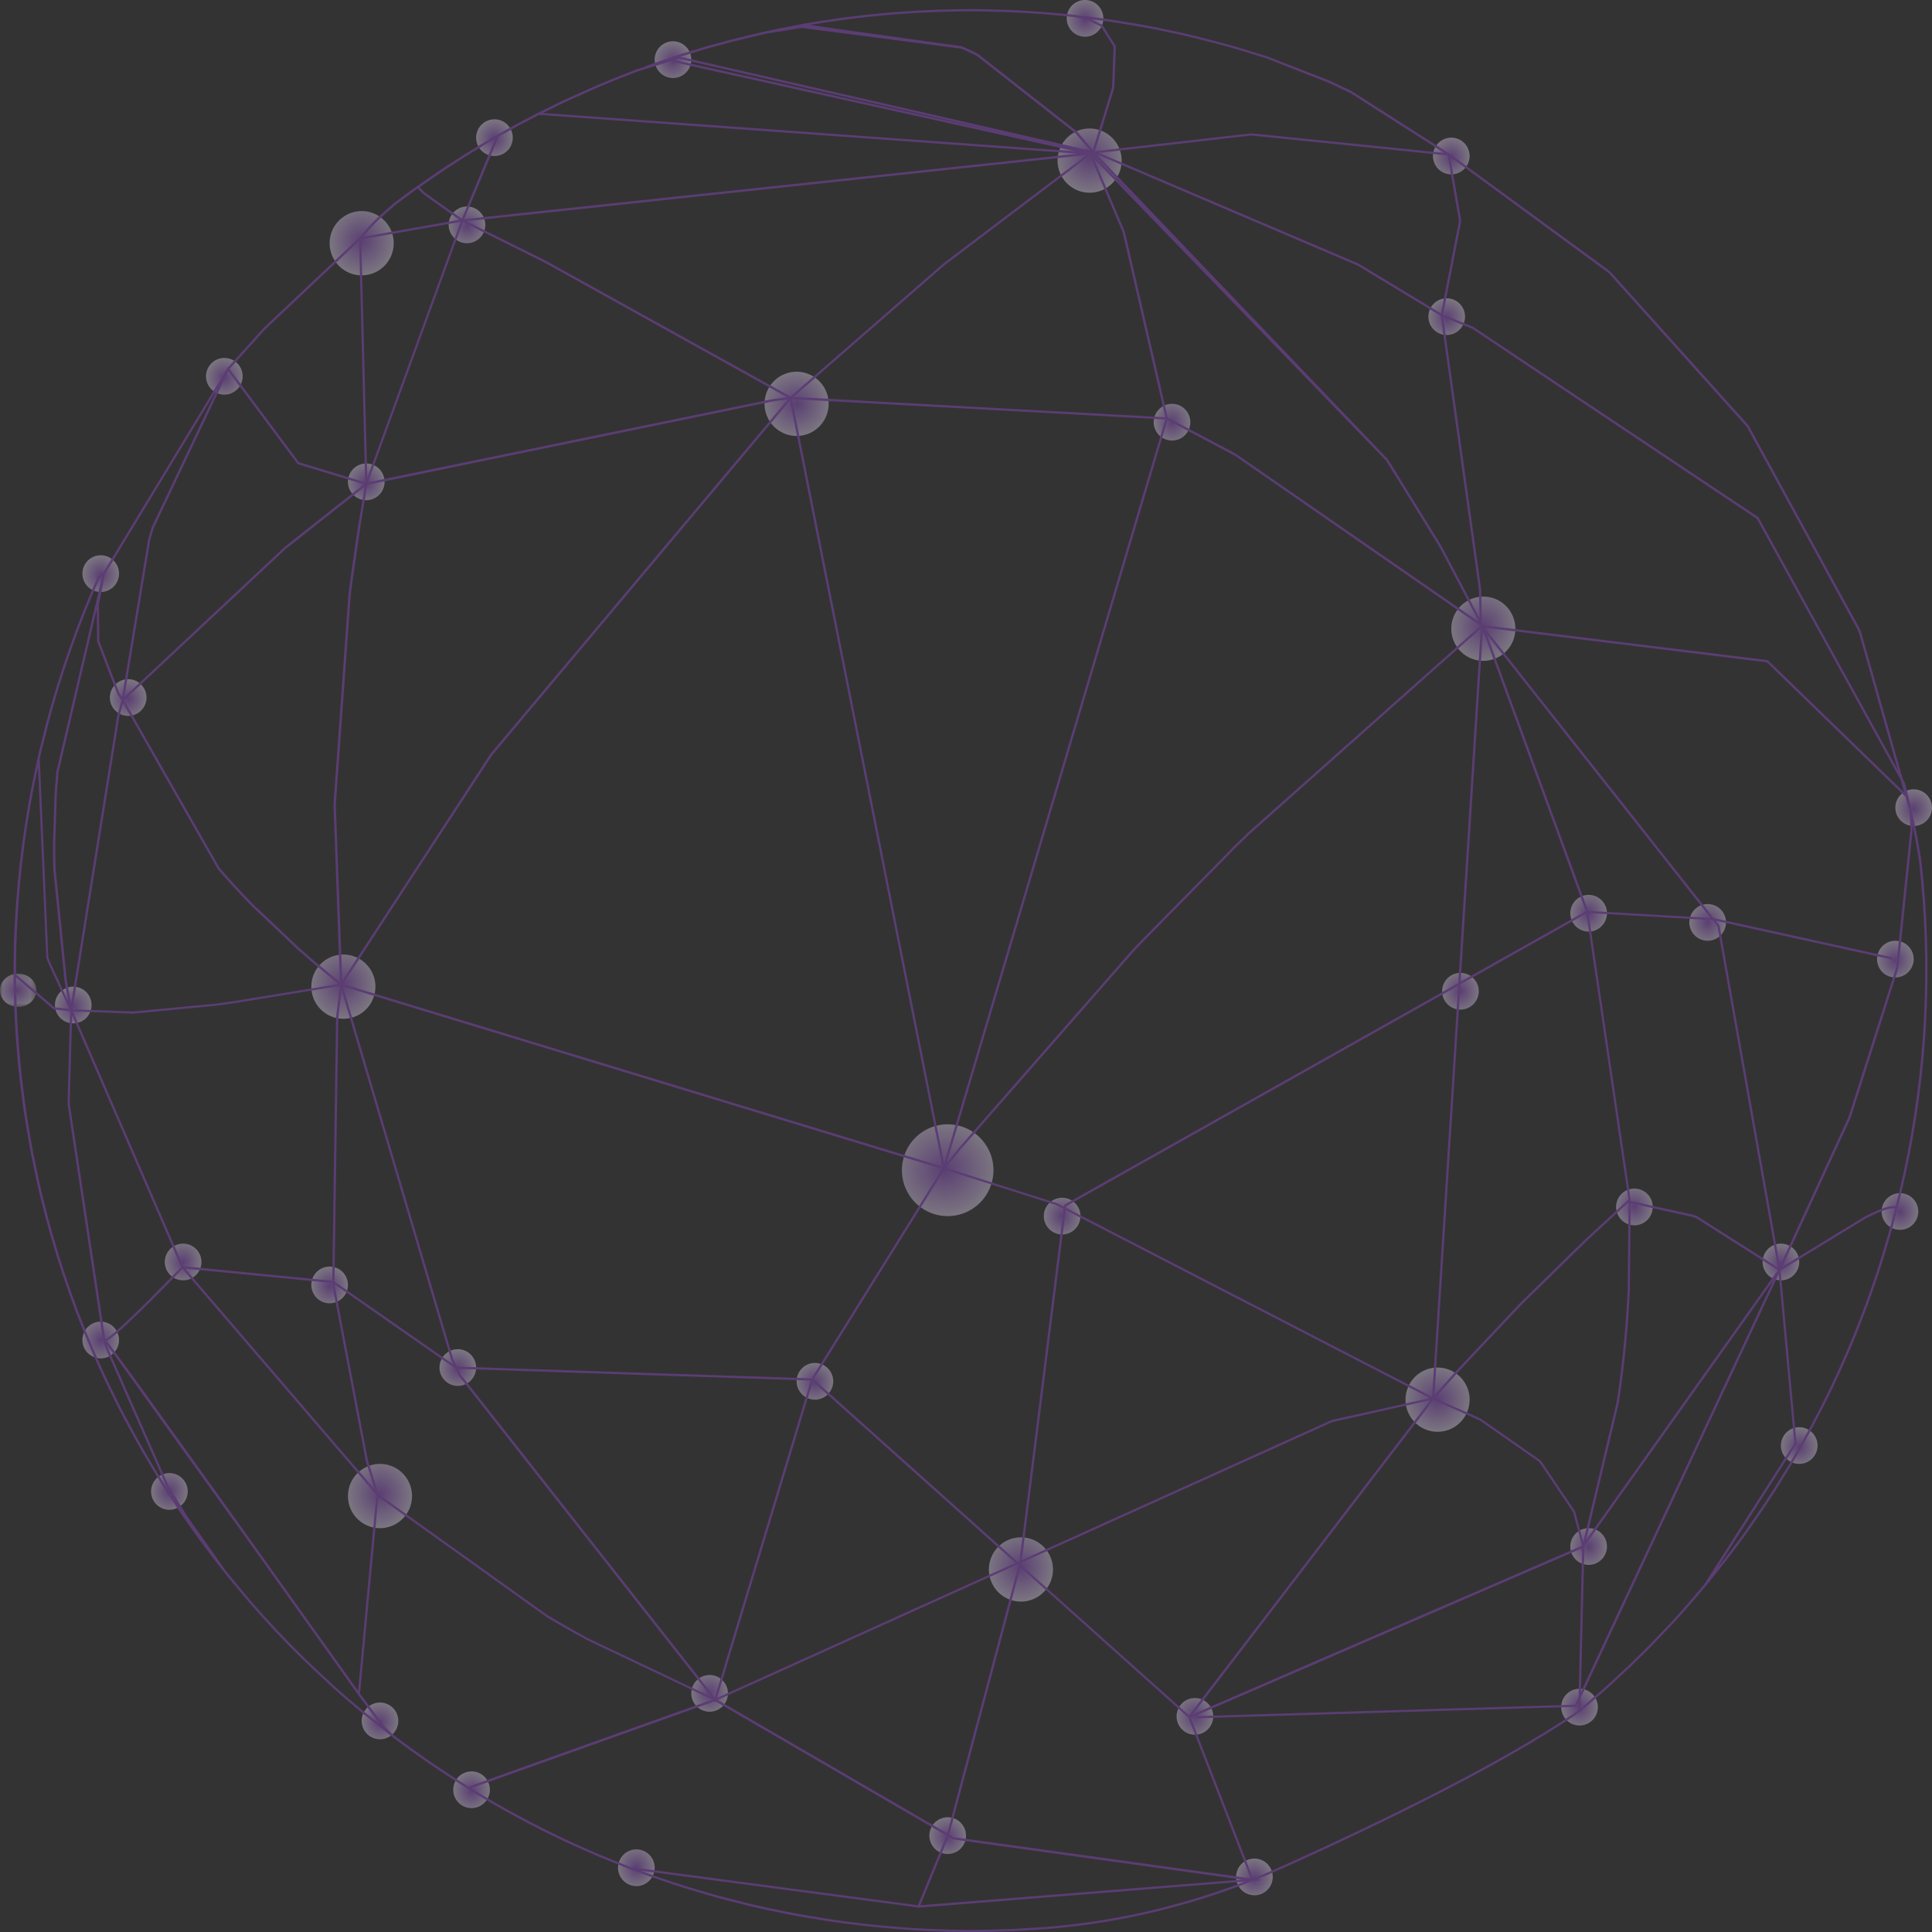 <svg xmlns="http://www.w3.org/2000/svg" xmlns:xlink="http://www.w3.org/1999/xlink" width="350" height="350"><rect width="100%" height="100%" fill="#333333" stroke="none"/><defs><radialGradient cx="50%" cy="50%" fx="50%" fy="50%" r="57.754%" gradientTransform="translate(0.5,0.5),scale(1,0.998),rotate(96.06),scale(1,1.001),translate(-0.5,-0.5)" id="A"><stop stop-color="#9551d1" offset="0%"/><stop stop-color="#f3edf9" offset="100%"/></radialGradient><path id="B" d="M0 .124h6.577v6.043H0z"/><radialGradient cx="50%" cy="50%" fx="50%" fy="50%" r="57.678%" gradientTransform="translate(0.5,0.5),scale(0.919,1),rotate(96.606),scale(1,1.001),translate(-0.5,-0.5)" id="C"><stop stop-color="#9551d1" offset="0%"/><stop stop-color="#f3edf9" offset="100%"/></radialGradient><path id="D" d="M57.395 182.002a5.83 5.83 0 0 1 1.556-8.08c2.655-1.8 6.264-1.102 8.06 1.56a5.83 5.83 0 0 1-1.555 8.081 5.8 5.8 0 0 1-8.061-1.56"/></defs><g fill="none" fill-rule="evenodd" opacity=".4"><g fill="url(#A)"><path d="M255.62 256.823a5.83 5.83 0 0 1 1.555-8.08 5.8 5.8 0 0 1 8.061 1.559 5.83 5.83 0 0 1-1.555 8.081 5.8 5.8 0 0 1-8.061-1.56"/><use xlink:href="#D"/><path d="M192.585 32.358a5.83 5.83 0 0 1 1.556-8.081c2.655-1.8 6.264-1.102 8.06 1.56a5.83 5.83 0 0 1-1.555 8.08 5.8 5.8 0 0 1-8.061-1.559"/><use xlink:href="#D" x="206.517" y="-64.846"/><path d="M180.145 287.584a5.83 5.83 0 0 1 1.555-8.08c2.655-1.8 6.265-1.102 8.06 1.56a5.83 5.83 0 0 1-1.555 8.081 5.8 5.8 0 0 1-8.061-1.56"/><path d="M139.504 76.42a5.83 5.83 0 0 1 1.556-8.081 5.8 5.8 0 0 1 8.061 1.56 5.83 5.83 0 0 1-1.555 8.08 5.8 5.8 0 0 1-8.061-1.559"/><path d="M60.713 47.322a5.83 5.83 0 0 1 1.556-8.081c2.655-1.8 6.264-1.102 8.06 1.56a5.83 5.83 0 0 1-1.555 8.081 5.8 5.8 0 0 1-8.061-1.559"/><use xlink:href="#D" x="6.635" y="92.28"/></g><path d="M164.814 216.653c-2.566-3.803-1.572-8.97 2.22-11.542s8.95-1.576 11.516 2.227 1.57 8.97-2.223 11.542a8.28 8.28 0 0 1-11.515-2.227" fill="url(#A)"/><g fill="url(#A)"><path d="M285.05 282.03a3.33 3.33 0 0 1 .889-4.618c1.517-1.03 3.58-.63 4.606.89a3.33 3.33 0 0 1-.889 4.617c-1.517 1.03-3.58.63-4.606-.89"/><path d="M283.4 311.127a3.33 3.33 0 0 1 .888-4.617c1.518-1.03 3.58-.63 4.607.89a3.33 3.33 0 0 1-.889 4.617c-1.518 1.028-3.58.63-4.606-.89"/><path d="M224.504 341.887a3.33 3.33 0 0 1 .889-4.617 3.31 3.31 0 0 1 4.606.891 3.33 3.33 0 0 1-.888 4.617c-1.518 1.03-3.58.63-4.606-.89"/><path d="M10.523 183.93a3.33 3.33 0 0 1 .889-4.617 3.31 3.31 0 0 1 4.606.891 3.33 3.33 0 0 1-.888 4.617c-1.518 1.028-3.58.63-4.606-.89"/><path d="M125.807 308.633a3.33 3.33 0 0 1 .888-4.617c1.518-1.03 3.58-.63 4.607.89a3.33 3.33 0 0 1-.889 4.617c-1.517 1.03-3.58.63-4.606-.89"/><path d="M319.883 230.486a3.33 3.33 0 0 1 .889-4.617 3.31 3.31 0 0 1 4.606.891 3.33 3.33 0 0 1-.889 4.617c-1.517 1.028-3.58.63-4.606-.89"/><path d="M285.05 167.303a3.33 3.33 0 0 1 .888-4.617c1.518-1.03 3.58-.63 4.607.89a3.33 3.33 0 0 1-.889 4.617c-1.518 1.03-3.58.63-4.606-.89"/><path d="M306.613 168.966a3.33 3.33 0 0 1 .889-4.618c1.517-1.03 3.58-.63 4.606.89a3.33 3.33 0 0 1-.888 4.617c-1.518 1.03-3.58.63-4.606-.89"/><path d="M213.722 312.8a3.33 3.33 0 0 1 .888-4.617c1.518-1.03 3.58-.63 4.607.89a3.33 3.33 0 0 1-.889 4.617c-1.518 1.028-3.58.63-4.606-.89"/><path d="M168.935 334.405a3.33 3.33 0 0 1 .889-4.617 3.31 3.31 0 0 1 4.606.891 3.33 3.33 0 0 1-.888 4.617c-1.518 1.03-3.58.63-4.606-.89"/><path d="M144.883 252.1a3.33 3.33 0 0 1 .889-4.617 3.31 3.31 0 0 1 4.606.891 3.33 3.33 0 0 1-.889 4.617c-1.517 1.028-3.58.63-4.606-.89"/><path d="M189.67 222.172a3.33 3.33 0 0 1 .888-4.617c1.518-1.03 3.58-.63 4.607.89a3.33 3.33 0 0 1-.889 4.617c-1.517 1.028-3.58.63-4.606-.89"/><path d="M261.826 181.436a3.33 3.33 0 0 1 .888-4.618c1.518-1.03 3.58-.63 4.607.89a3.33 3.33 0 0 1-.889 4.617c-1.518 1.03-3.58.63-4.606-.89"/><path d="M343.935 148.18a3.33 3.33 0 0 1 .888-4.617 3.31 3.31 0 0 1 4.607.891 3.33 3.33 0 0 1-.889 4.617c-1.517 1.028-3.58.63-4.606-.89"/><path d="M340.617 175.616a3.33 3.33 0 0 1 .889-4.617 3.31 3.31 0 0 1 4.606.891 3.33 3.33 0 0 1-.889 4.617c-1.517 1.028-3.58.63-4.606-.89"/><path d="M293.343 220.51a3.33 3.33 0 0 1 .888-4.617c1.518-1.03 3.58-.63 4.607.89a3.33 3.33 0 0 1-.889 4.617c-1.517 1.028-3.58.63-4.606-.89"/><path d="M259.338 59.227a3.33 3.33 0 0 1 .889-4.617 3.31 3.31 0 0 1 4.606.891 3.33 3.33 0 0 1-.889 4.617c-1.517 1.03-3.58.63-4.606-.89"/><path d="M81.85 42.6a3.33 3.33 0 0 1 .888-4.617 3.31 3.31 0 0 1 4.607.891 3.33 3.33 0 0 1-.889 4.617c-1.518 1.028-3.58.63-4.606-.89"/><path d="M260.167 30.13a3.33 3.33 0 0 1 .889-4.617 3.31 3.31 0 0 1 4.606.891 3.33 3.33 0 0 1-.889 4.617c-1.517 1.03-3.58.63-4.606-.89"/><path d="M37.892 70.034a3.33 3.33 0 0 1 .889-4.617 3.31 3.31 0 0 1 4.606.891 3.33 3.33 0 0 1-.888 4.617c-1.518 1.028-3.58.63-4.606-.89"/><path d="M119.172 12.67a3.33 3.33 0 0 1 .888-4.617 3.31 3.31 0 0 1 4.607.891 3.33 3.33 0 0 1-.889 4.617c-1.518 1.028-3.58.63-4.606-.89"/><path d="M193.816 5.19a3.33 3.33 0 0 1 .888-4.617 3.31 3.31 0 0 1 4.607.891 3.33 3.33 0 0 1-.889 4.617c-1.517 1.028-3.58.63-4.606-.89"/><path d="M86.826 26.804a3.33 3.33 0 0 1 .889-4.617 3.31 3.31 0 0 1 4.606.891 3.33 3.33 0 0 1-.889 4.617c-1.517 1.028-3.58.63-4.606-.89"/><path d="M20.475 128.23a3.33 3.33 0 0 1 .889-4.617 3.31 3.31 0 0 1 4.606.891 3.33 3.33 0 0 1-.889 4.618c-1.517 1.028-3.58.63-4.606-.89"/><path d="M15.5 105.782a3.33 3.33 0 0 1 .889-4.617 3.31 3.31 0 0 1 4.606.891 3.33 3.33 0 0 1-.889 4.617c-1.517 1.028-3.58.63-4.606-.89"/></g><g transform="translate(0 176.247)"><mask id="E" fill="#fff"><use xlink:href="#B"/></mask><path d="M.565 4.84c-1.018-1.382-.623-3.26.88-4.195s3.55-.573 4.566.81.623 3.26-.88 4.196-3.55.573-4.566-.8" fill="url(#C)" mask="url(#E)"/></g><g fill="url(#A)"><path d="M66.09 313.62a3.33 3.33 0 0 1 .889-4.617 3.31 3.31 0 0 1 4.606.891 3.33 3.33 0 0 1-.888 4.617c-1.518 1.028-3.58.63-4.606-.89"/><path d="M80.19 249.607a3.33 3.33 0 0 1 .889-4.617 3.31 3.31 0 0 1 4.606.891 3.33 3.33 0 0 1-.888 4.618c-1.518 1.028-3.58.63-4.606-.89"/><path d="M56.968 234.642a3.33 3.33 0 0 1 .889-4.617 3.31 3.31 0 0 1 4.606.891 3.33 3.33 0 0 1-.888 4.617c-1.518 1.03-3.58.63-4.606-.89"/><path d="M27.94 272.053a3.33 3.33 0 0 1 .889-4.618c1.517-1.03 3.58-.63 4.606.89a3.33 3.33 0 0 1-.889 4.617c-1.517 1.03-3.58.63-4.606-.89"/><path d="M15.5 244.62a3.33 3.33 0 0 1 .888-4.617c1.518-1.03 3.58-.63 4.607.89a3.33 3.33 0 0 1-.889 4.617c-1.517 1.03-3.58.63-4.606-.89"/><path d="M30.428 230.485a3.33 3.33 0 0 1 .888-4.617c1.518-1.03 3.58-.63 4.607.89a3.33 3.33 0 0 1-.889 4.617c-1.518 1.028-3.58.63-4.606-.89"/><path d="M82.68 326.092a3.33 3.33 0 0 1 .889-4.617 3.31 3.31 0 0 1 4.606.891 3.33 3.33 0 0 1-.888 4.617c-1.518 1.03-3.58.63-4.606-.89"/><path d="M112.537 340.225a3.33 3.33 0 0 1 .889-4.618c1.517-1.03 3.58-.63 4.606.89a3.33 3.33 0 0 1-.888 4.617c-1.518 1.03-3.58.63-4.606-.89"/><path d="M209.575 78.347a3.33 3.33 0 0 1 .888-4.617c1.518-1.03 3.58-.63 4.607.89a3.33 3.33 0 0 1-.889 4.617c-1.518 1.03-3.58.63-4.606-.89"/><path d="M63.603 89.155a3.33 3.33 0 0 1 .889-4.617 3.31 3.31 0 0 1 4.606.891 3.33 3.33 0 0 1-.888 4.617c-1.518 1.028-3.58.63-4.606-.89"/><path d="M341.447 221.34a3.33 3.33 0 0 1 .888-4.617c1.518-1.03 3.58-.63 4.607.89a3.33 3.33 0 0 1-.889 4.617c-1.518 1.028-3.58.63-4.606-.89"/><path d="M323.2 263.74a3.33 3.33 0 0 1 .889-4.617 3.31 3.31 0 0 1 4.606.891 3.33 3.33 0 0 1-.889 4.617c-1.517 1.03-3.58.63-4.606-.89"/></g><path d="M336.506 114.048l.308.782 6.992 24.677L318.564 93.7l-51.678-34.5-5.457-2.207 3.302-16.97-2-11.582 28.486 20.877.358.322 24.877 27.7 20.064 36.72zm7.794 27.202l.646 2.282-24.68-23.942-51.544-6.336.02-.337-.162.13-.102-.207-.13-5.303-.025-.835-6.88-49.262 5.25 2.122 51.56 34.423L344.3 141.25zm1.795 8.93l-2.56 24.735-.198.88-8.456 26.523-12.424 27.044-10.947-61.694-.673-.852 31.916 7.017.087-.4-32.32-7.106-.074-.004-41.552-52.63 51.187 6.3 25.087 24.34.77 2.712.157 3.15zm.534.046l.253 1.277.74 4.24.193 1.804.186 1.815.328 3.96.192 3.076.15 3.53.01.28.074 3.253.005 3.54v.3l-.06 3.24-.1 2.858-.083 1.643-.152 2.607-.2 2.494-.12 1.45-.314 3.1-.006.055-.435 3.572-.455 3.255-.03.184-.17 1.055-.433 2.64-.116.7-.534 2.864-.827 4.005-.716 3.14-.563 2.288-1.24.114-.092.022h-.004l-.163.04-.293.086-.006.001-.047.015-.312.103-.086.03-.77.295-.1.046-.001.001-.347.146-.108.047-.002.001-.377.17-.17.08h-.001l-.362.17-.17.083h-.002l-.385.188-.14.07-.538.27-14.88 9.088 12.427-27.05 8.468-26.56.208-.925 2.565-24.8-.036-.705.16.74zm-3.892 70.918l.001-.001-.58 2.13-1.188 4.036-.765 2.424-.196.6-.004.01-1.367 4.012-.812 2.246-.296.8-1.022 2.63-.5 1.277-1.268 3.06-1.546 3.515-.306.686-1.048 2.246-.248.518-1.73 3.506-.2.377-1.322 2.54-.278.522-.753 1.37-1.355 2.45-1.297 2.245-.52.878-2.162 3.524-.18.288-2.046 3.16-1.44 2.117-2.082 3-.048.067-1.356 1.865-2.554 3.374-1.158 1.454 14.356-22.494-2.865-31.132.04.026-.057-.32 15.315-9.355.523-.265.52-.255h-.001l.17-.08v.001l.358-.17.168-.077.373-.167.108-.047.342-.145.114-.046.753-.288.076-.027.346-.115.283-.083.154-.04.067-.016.984-.1.022.058.017.105-.06.242-.03.112-.464 1.75zm-34.314 66.262l.001-.001-1.665 1.956-1.777 2.043.002-.001-1.188 1.34-1.246 1.36-.057.06h.001l-3.832 3.998-3.503 3.454-3.663 3.408-1.257 1.12-1.45 1.26-.015-.016-.457.403.001-.002-1.404 1.22-.58.498.047-1.965 35.856-76.732 2.82 30.654L308.75 287l-.33.393zm-22.505 22.447l-.663.454c-13.32 9.055-35 19.708-54.207 28.3l-1.8.77-.48.197-1.294.53-.472.187-11.276-29.1 70.826-30.682-.112.472.17-.24-.635 26.72-.633 1.354-68.5 2.077.012.4 68.74-2.087.346-.74-.033 1.4zm-60.952 31.227l-1.078.403-.744.27-1.078.385-.738.258-1.12.38-.702.234-1.827.586-1.835.558-2.25.643-.522.143-2.23.6-.26.064-2.046.496-.5.117-2.257.498-.513.107-1.302.262-.67.13-1.242.23.001-.001-.65.117-1.406.238-.465.077-1.867.285-1.872.255-.65.08-1.25.15-.68.076-1.295.134-.597.06-1.875.162-3.838.244-2.288.123-3.626.118-1.284.02-2.84.02-3.766-.047-3.7-.133-.435-.018-3.275-.2-2.363-.185-2.617-.236-2.242-.218-.094-.01-3.8-.462-3.463-.5-3.582-.588-.447-.075-3.14-.584-3.732-.772-2.25-.503-1.025-.244-3.982-1-1.557-.415-1.378-.388-3.402-1.003-.418-.126-2.98-.947-3.786-1.292-2.148-.776 50.442 6.695.176-.01.892-.052 58.018-4.65-.54.206zm-116.26-5.067l-3.316-1.445-3.128-1.433-3.37-1.636-2.9-1.478-3.306-1.776-2.818-1.584.002.001-.022-.013-2.444-1.448-2.064-1.243 43.918-15.673-.013.043.264-.12.144.182.04-.128 41.775 24.274-5.185 12.618-51.98-6.903-1.134-.437-4.463-1.803zm-24.878-13l-2.083-1.344-1.78-1.18-2.198-1.478h.002l-3.13-2.22-2.74-2.023-.607-.46-.157-.12-1.52-1.497-4.392-5.878 3.317-35.596.336.392-.088-.28.046.038 30.286 21.65 1.808 1.062.527.305 1.415.8.825.466.852.477.001.001 1.346.742.406.223 22.737 10.8-44.15 15.756-1.06-.662zM66.233 310.32l-2.76-2.324-.43-.366-1.195-1.04-1.078-.963-3.438-3.18-1.835-1.75h.002l-2.443-2.435-.292-.294-2.3-2.38-2.627-2.847-1.924-2.17-.794-.923-1.78-2.124-.404-.487-1.36-1.648-.72-.903-6.917-9.774-3.414-5.577-11.085-25.2-.1-.3 2.146 2.884L46.93 281.88l17.94 25.153 3.947 5.336-2.58-2.053zm-34.648-38.665l-1.138-1.737-.25-.386-1.68-2.7-1.86-3.116-.575-.978-.7-1.246-.515-.922-2.01-3.7-1.178-2.278-.198-.392-1.6-3.243-.195-.402-1.334-2.873-1-2.292-.613-1.432-1.215-2.898-1.313-3.362-.144-.377-1.102-3.004-1.324-3.867-.766-2.38-.2-.6-1.156-3.9-.837-3.06-.886-3.52-.346-1.426-.26-1.143-.213-.968-.742-3.57-.168-.832-.254-1.335-.252-1.418-.665-4.044-.422-2.94-.467-3.765-.336-3.24-.313-3.764-.207-3.272-.108-2.493-.07-2.27-.057-2.288-.01-1.152 6.796 5.8.073.01h.002l.074.01.007.001 2.802.314-.003.017.03.001-.438 15.915.015 1.068 6.403 42.62.035.114.36 1.158 11.105 25.237 1.418 2.34zM2.9 176.52l.008-1.295.04-3.42.004-.152.013-.52.001-.005-.001-.001.096-2.477.1-1.994.014-.263.135-2.365.285-3.563.033-.388.32-3.17.433-3.563.088-.692.363-2.534.053-.36.652-3.976.582-3.144.54-2.616.224-1.048 1.5 34.562.135.37v.002l.158.418.002.008 3.873 8.43-2.652-.297-.03-.005-6.98-5.943zm4.763-41.008l1.037-4.145.8-2.978 1.043-3.546.125-.418 1-3.116.852-2.5.863-2.435.7-1.94.047-.126 1.372-3.526.143-.36 1.285-3.102 1.162-2.665.412-.256-8.3 35.4-.058.634h-.001l-.124 1.48-.112 1.53-.033.507v.007l-.287 9.093v1.615l.01.627.05 2.18 2.03 20.16.108.633.215 1.22.358 1.93-3.32-7.226-.154-.4-.125-.338-1.555-36.04.436-1.878zm19.804-39.966l-.075.25-.001.001-.497 1.714-.063.228-.004.01-4.716 28.544-.477-.714-3.632-9.42-.08-6.554L19 104.027l20.407-33.66-11.948 25.18zM53.93 84.1l11.993 3.63-14.388 11.366-29.007 27.17 4.698-28.436.062-.22-.001.002.563-1.92 13.5-28.466L53.93 84.1zm-6.144-24.146l.12-.128.178-.188 16.97-15.993 1.092 43.725-11.97-3.624-12.593-16.9 6.203-6.88zm17.67-16.6l17.996-3.152-16.916 46.364-1.08-43.212zm1.106-1.38l.28-.316.077-.086.84-.914.04-.04.343-.36.093-.096.302-.306.04-.04 3.038-2.685.023-.016 1.57-1.17 1.62-1.194.135-.095.722-.5.87.9.027.022.155.12.002.001.065.05.133.102.001.001.045.033.004.003 4.277 3.057 1.925 1.34-.15.016.07.035L65.78 42.9l.783-.906zm11.68-9.608l2.764-1.877 3.17-2.035.35-.222 2.86-1.75 2.344-1.37-6.058 14.513-1.856-1.292-.377-.262-4.257-3.044-.196-.15-.155-.12-.003-.002-.805-.842 2.217-1.545zm14.026-8.684l2.024-1.115 3.348-1.75 97.6 7.023L84.1 39.7l6.23-14.927 1.95-1.1zm9.886-5.084l1.047-.48 4.82-2.153.75-.325 2.792-1.156.027-.01.092-.037-.002.001 1.916-.748 1.407-.544.15-.056.403-.152.122-.043 5.762-1.77 73.323 16.27-96.396-6.936 3.785-1.86zm20.8-7.966l57.8 13.23-58.573-12.998.773-.23zm.284-.36l.318-.103.35-.1 4.333-1.304 4.422-1.2 2.993-.73 1.358-.325 1.216-.28.598-.135 6.43-1.033 28.888 3.75.112.047.67.298.288.13.64.3.272.13.695.34.144.072L194.86 24.18l.196.22.03.035 2.347 2.78-.083-.026.074.077-.157-.036-.343-.355.13.306-73.828-16.9zm24.84-5.972l1.014-.163 3.93-.567.536-.073 3.368-.405.127-.013 2.554-.25 2.624-.238 3.82-.255 3.85-.177 4.283-.093 1.708-.01 1.546.012.964.02 3.76.1 2.734.115 2.053.132 2.07.138 3.21.278 2.413.248 2.35.53 2.32 1.107.076.055h-.001l.074.055 2.213 3.492.032.136V8.48l.024.103-.265 7.14-.082.4-.003.013-3.406 11.047-2.808-3.32-17.98-14.105-.182-.1-.7-.343-.274-.13v-.001l-.645-.3-.3-.132-.672-.297-.002-.002-.14-.06-.026-.012-.104-.013-27.457-3.843 1.384-.234zm50.175-.755l.195.024.957.128 2.098.305 1.266.2 2.68.44 1.3.222 1.172.218 1.1.2.03.007 3.512.726.713.152-.002-.001 1.168.26 1.63.385 4.485 1.143 2.378.644.042.013h-.002l.016.005 2.035.605 4.396 1.35.13.044L240.7 15l3.085 1.447.922.458 16.9 10.787-34.84-3.536-.246.01h-.007l-28.17 3.222 3.436-11.158.1-.442.268-7.228-.036-.156-.048-.203-2.3-3.612-.135-.102h-.001l-.1-.066-.016-.012-.036-.017-1.837-.9.606.074zm62.8 53.235l-14.896-9.018L199.44 27.84l-.403-.125 27.505-3.147.2-.007 35.516 3.605 2.056 11.854-3.264 16.774zm26.64 108.2l-18.316-50.02L309.9 166.3l-22.2-1.294zm-.66 115.304l.02-.008-.013-.112.03-.1 34.164-48.1-34.827 74.53.624-26.23zm-27.34-26.685l.126.065v-.02l8.242 3.684 10.598 7.397.134.13.16.158 6.023 8.93 1.622 6.075-70.5 30.536 43.585-56.956zm-74.717 29.882l.06-.224.02-.173 56.3-25.46 17.762-3.964-43.7 57.095-30.464-27.275zm41.596 56.8l-53.775-7.47-.83-.482 12.892-48.414 30.436 27.252 11.277 29.114zm-96.513-32.304l.05-.018-.048-.023 54.238-24.522.216.194-12.917 48.506-41.54-24.138zm-110.73-65.07a3.58 3.58 0 0 0 .436-.262c.773-.525 1.986-1.6 3.388-2.9 3.8-3.55 8.948-8.892 9.903-9.886l35.113 40.924-3.3 35.52-22.635-31.72-15.85-22.068-5.275-7.24-1.508-2.012-.276-.352.013-.006zM65 94.528v.002l-.308 1.96-.058.38-1.223 8.57-.032.244-.267 2.094-2.702 37.97 1.167 32.18-1.167-32.18 1.167 32.18-4.436-3.66-.522-.444-.775-.665-1.637-1.43-8.526-8.084-1.33-1.376-.275-.3h.001l-1.18-1.265-.348-.377h.002l-1.118-1.24-.328-.368h.002l-1.335-1.53-17.292-30.336L51.8 99.42l14.27-11.272-1.06 6.38zm1.512-6.604l.048.015-.002-.1 73.385-15.1 1.598-.216 1.178-.16-53.895 64.22L62 177.718l-1.16-31.967 2.7-37.942.297-2.32 1.28-8.945.3-1.96 1.1-6.67zm17.358-47.7l14.82 7.37 43.883 24.362-1.1.146-1.612.22-73.206 15.052 17.203-47.15zm180.745 137.6l4.036-63.624 18.63 50.877-22.667 12.748zm22.905 46.363v.001l-.786.742-.003.002-11.415 11.18-11.566 12.284-3.886 4.358 4.722-74.44 22.8-12.818 7.618 51.796-7.473 6.897zM185.115 282.62l7.953-63.398 65.968 34.052-17.8 3.972-56.12 25.374zm-37.866-32.354l36.715 32.874-54.065 24.444 17.35-57.318zm0 0l-17.35 57.318 17.35-57.318zM61.295 184.3l.597-4.907 19.817 66.893.09.202.325.685-21.53-15.004.7-47.857zm142.09-142.176l7.728 33.47L143.74 71.9l27.35-23.83 26.366-19.948 5.93 13.982zm56.062 210.912l4.723-74.455-4.723 74.455zm-66.3-34.515l71.014-39.94-4.724 74.455-66.325-34.236.035-.28zm-21.814-6.984l2.813-3.456 31.107-35.54.7-.754 1.24-1.3 16.85-17.115 2.274-2.215 41.938-37.3-4.074 64.238-71.424 40.17-.042.336-1.266-.654-20.125-6.4zm-.3-.747L143.478 72.307l67.628 3.688-40.07 134.785zm-88.267 36.778l-.678-1.43-19.98-67.442 108.57 33.063-23.645 37.943-64.267-2.135zm.65 1.354l.001.001-.45-.938 63.905 2.122-17.383 57.425-46.072-58.6zM222.95 82.165l.945.526 44.3 30.678-42.16 37.5-2.263 2.204-16.855 17.12-1.24 1.3-.715.758-31.12 35.556-.512.627-1.847 2.27L211.5 76.102l11.45 6.062zM89.16 136.83l53.948-64.283 27.62 138.788-108.6-33.073L89.16 136.83zm-66.867-9.465l17.15 30.085.206.24v.001l1.157 1.324.33.37 1.122 1.24.348.377h.001l1.182 1.264.002.001.277.3 1.328 1.377.002.002.14.144.005.006 8.472 8.015 1.57 1.372.777.666.525.446 4.44 3.664-18.796 3.07-1.4.2-.32.044-1.404.2-.273.036-15.036 1.43-10.967-.4 8.495-53.07.665-2.4zm10.912 102.02l-19.983-46.13.01.001-.013-.027-.008-.001.008.001 10.906.405L39.18 182.2l.284-.037 1.404-.2.32-.046 1.4-.198.083-.012.003-.001 18.895-3.088-.685 5.638-.7 47.762-26.982-2.643zm.348.446l26.647 2.6.02.228.046.47 6 31.562 1.62 5.145-34.333-40.014zm150.818 53.126l-36.96-33.093 23.485-37.686.06.303.175-.6 20.182 6.428 1.367.706-8.003 63.795-.306.138zm110.655-65.108l-.16 15.903-.083 1.663-.017.302-.1 1.503-.03.463-.096 1.407-.043.56-.105 1.35-.053.623-.116 1.307-.066.688-.124 1.252-.083.775-.13 1.166h.001l-.106.902-.125 1.024-.138 1.075v-.001l-.1.828.001-.002-.18 1.288-.082.562-.234 1.555-.03.187-6 25.108-1.48-5.55-6.084-9.02-.2-.186h-.001l-.147-.144-.01-.01-10.657-7.44-8.3-3.705 4.083-4.58 11.56-12.276 11.97-11.712.214-.202h-.001l7.22-6.662zm-7.7 61.17l5.907-24.72.03-.196v-.001l.235-1.557.082-.565.18-1.287v-.001l.1-.828.138-1.076.125-1.025.106-.906.128-1.165.083-.777.125-1.256.066-.7-.001-.001.116-1.308.053-.626.106-1.352.042-.56.098-1.4.03-.467.106-1.807.084-1.675.158-15.777 11.115 2.453.65.2 14.88 9.45-34.752 48.92zm-36.19-195.525l9.293 15.042.63 1.1 6.878 13.038-44.017-30.45-.776-.433-11.523-6.1.027-.087-.106-.006-7.763-33.62-5.616-13.245 52.975 54.752zM197.96 27.838l.17.202.008-.026 8.803 9.215-9.077-9.38.096-.01zM84.5 40.08l112.34-11.987-25.995 19.668-27.478 23.94-.015-.072-.164.196-44.293-24.588L84.5 40.08zM12.876 181.83l-.45-2.43-.214-1.217-.106-.62-2.027-20.14-.05-2.153-.01-.623-.01-1.6.285-9.07.034-.508.112-1.525.124-1.477.056-.606 6.903-29.48.074 5.865 3.675 9.532.736 1.103-.244.87-.534 1.912-8.352 52.176zm-.22 17.224l.418-15.12 19.75 45.596-.36.372-6.254 6.343-3.85 3.696c-1.176 1.082-2.186 1.95-2.824 2.383-.2.143-.374.233-.475.27l-6.392-42.44-.015-1.1zm91.24 96.266l-.823-.465-1.412-.808-.526-.304-1.807-1.06-.178-.106-30.065-21.514-.525-.444-1.895-6.018-6-31.52-.04-.406L82.468 247.9l.574 1.197.052.104.008.02 45.76 58.18-22.387-10.644-.394-.215-1.344-.742-.85-.476zm62.83 49.838l5.1-12.412.833.484 52.34 7.272-58.275 4.657zM311.128 167.84l10.96 61.778-14.713-9.344-.7-.225-.05-.016-.01-.003-11.2-2.466-.002-.087.01-.01-.013-.1v-.007l-.013-.436-.045.042-7.586-51.565 22.46 1.3.885 1.12zm-43.184-60.3l.108 4.476-6.637-12.58-.1-.176-.54-.95-9.318-15.082-.05-.05-52.672-55.138.56.174 46.67 19.917 14.998 9.08-.005.024.047.02 6.9 49.468.025.818zm23.9-58.202L291.48 49l-.2-.17-.008-.008-28.118-20.577.1.01-.653-.417v-.063l-.1-.01-.363-.266.007.04-17.255-11.013-.95-.473-3.1-1.453-11.365-4.424-4.37-1.34-2.04-.607-.016-.004h-.002l-.042-.012-.002-.001-2.383-.646-4.5-1.145-1.628-.384-1.175-.262-.712-.15h-.002l-3.594-.752-1.032-.2-1.178-.22-1.3-.22-2.685-.442-1.27-.2-2.105-.306-.958-.128-.197-.024-3.596-.437-2.55-.262-3.113-.268-2.072-.138-2.053-.132-.003.001-.036-.002-.105-.007h-.014l-2.6-.108-3.763-.1-.967-.02-1.555-.012-1.702.01-.534.01-3.77.083-3.856.177-3.828.255-2.63.24-2.54.247-.147.016-.26.03-.07.007h-.002l-3.046.367-.538.075-3.938.568-1.018.162-2.363.402-2.795.532-1.928.375-2.076.455.001.005-.097.016-.874.198-.2.046-.757.176-1.36.325-3.006.733-4.42 1.2-4.7 1.418-.323.106-1.93.645-2.333.795h-.003l-1.94.692.022.068-1.364.42-.124.04-.414.157-.15.058-3.437 1.34-.002.002-2.8 1.16-.755.326-4.825 2.156-1.06.487-4.596 2.254-3.276 1.714-2.03 1.118-1.497.836.008-.02-.543.317-.043.024-.001.001-2.876 1.684-2.8 1.718-.35.222-3.174 2.036-2.775 1.885-2.5 1.735-.933.658-1.622 1.195-1.645 1.226-3.038 2.7-.035.035-.001.002-.302.307-.096.097-.344.36-.04.04-.002.003-.845.918-.002.003-.077.086-.282.32-.002.001-1.113 1.287-.102.018.002.084L47.796 59.36l-.3.327-.003.004-6.15 6.82-.054-.072-.132.278-.093.104.018.024L18.668 103.8l-.896.56-.076.17-1.207 2.77-1.22 2.953-.144.364-1.422 3.658v.003l-.777 2.15-.8 2.232-.86 2.535-.985 3.1-.125.417v.001l-1.047 3.56-.813 2.98-.145.574-.893 3.578-.104.448-.004-.095-.32 1.492-.02.088v.006l-.554 2.585-.543 2.63-.582 3.145-.07.424-.586 3.58-.05.338-.364 2.54-.1.696.001.001-.44 3.62-.317 3.127-.032.388-.3 3.612-.157 2.766-.1 1.822-.096 2.486-.018.678-.04 3.425-.006.952-.007-.005.004.463-.001.077.001.001.013 1.58.055 2.222.013.463.058 1.812.108 2.512.207 3.258.02.262.294 3.53.337 3.24.033.273.436 3.513.42 2.934.1.557.576 3.492.254 1.423.255 1.342.17.833.743 3.573.214.973.26 1.147v.002l.346 1.428.9 3.53.84 3.066.13.442 1.028 3.464.2.615.767 2.382.155.457 1.178 3.432 1.1 3.003.146.376 1.322 3.4 1.216 2.9.607 1.42 1.014 2.304 1.334 2.872.198.406 1.6 3.245.2.395.02.036h.001l1.16 2.246.326.6 1.69 3.103.514.923.7 1.246.58.986 1.864 3.12 1.685 2.695.253.4 2 3.053.228.34 1.586 2.314.248.35 1.972 2.76.008.012.003.003 2.922 3.882 1.2 1.527.23.3h.003l.034.048.003.003.002.004.005.006.734.92 1.354 1.64.404.488 1.784 2.128.797.927 2.115 2.383 2.454 2.662 2.288 2.376.295.296L55.25 301l1.8 1.728 3.44 3.182 1.084.97 1.198 1.04.433.368 2.764 2.328 4.856 3.86h.002l.03.024h.002l.01.008.002.001.204.156.57.434.003.001 2.746 2.028 3.15 2.23 2.395 1.608 1.577 1.042 2.883 1.85-.008.003.358.216.094.058 2.354 1.417 2.474 1.465 2.825 1.587.977.527 2.37 1.27 2.873 1.465.232.113 3.204 1.553 3.265 1.492 3.135 1.364 4.05 1.636-.027-.003.398.154.05.02 2.087.804.644.24 2.243.8.453.156 3.35 1.14 2.983.948.42.126 3.408 1.005 1.382.4 1.56.415.517.132 3.472.87 1.03.244 2.255.504.235.05 3.562.736 3.093.575.447.075 3.685.602 3.37.477.18.022h.001l3.63.44.097.01h.002l2.244.217 2.624.238 2.376.186 3.273.2.44.018 3.714.133 3.775.047 2.846-.02 1.434-.023 3.493-.116 2.292-.123 3.847-.244 1.882-.162.598-.06 1.298-.134.682-.076 1.253-.15.65-.08.002.001 1.45-.197.43-.06h.004l1.866-.285h.003l.468-.077 1.408-.238.654-.117 1.243-.23.67-.13h.001l1.304-.263.55-.114 2.23-.493.503-.12 2.05-.496.262-.066h.004l2.232-.6.527-.145 2.257-.643 1.837-.56.6-.192 1.232-.396.705-.234 1.123-.38.74-.26 1.08-.385.746-.272h.002l1.08-.405.726-.275 1.075-.422.293.04-.027-.07 1.595-.128-1.1-.15 1.724-.707 1.807-.773c19.222-8.598 40.9-19.252 54.27-28.335l.752-.514.085-.06v-.013l2.442-2.1 1.744-1.517 1.298-1.157 3.698-3.443 3.445-3.397 3.903-4.073 1.247-1.364.1-.112 1.1-1.23 1.78-2.045 1.668-1.96.337-.404.473-.57 3.058-3.84 2.556-3.375.367-.503 1.043-1.434 2.087-3.008 1.443-2.123 2.05-3.17.18-.3 2.165-3.53.523-.88v-.002l1.3-2.25 1.357-2.452.757-1.376.28-.525 1.524-2.926 1.732-3.5.248-.52v-.001l1.052-2.253.308-.688 1.548-3.52 1.272-3.072.502-1.28 1.03-2.655.29-.772.816-2.254.163-.47 1.207-3.543.2-.617.765-2.428.147-.494 1.045-3.554.58-2.133.317-1.197.004.022.412-1.636.537-2.187.716-3.14.1-.426.78-3.795.496-2.667.55-3.34.198-1.246.456-3.26.44-3.63.316-3.126.12-1.45.203-2.552.15-2.56.082-1.65.1-2.867.06-3.247v-.3l-.006-3.55-.075-3.254-.01-.284-.15-3.54-.193-3.085-.034-.436-.294-3.532-.185-1.814-.197-1.83-.742-4.253-.253-1.282-.688-3.184v-.006l-.46-1.942.012.012-.17-.68-.017-.072v-.001l-.604-2.4-.42-.764-7.48-26.396-.273-.696-.047-.117-.004-.012-20.1-36.786-24.92-27.74zM217.713 310.5z" fill="#964bd4"/></g></svg>